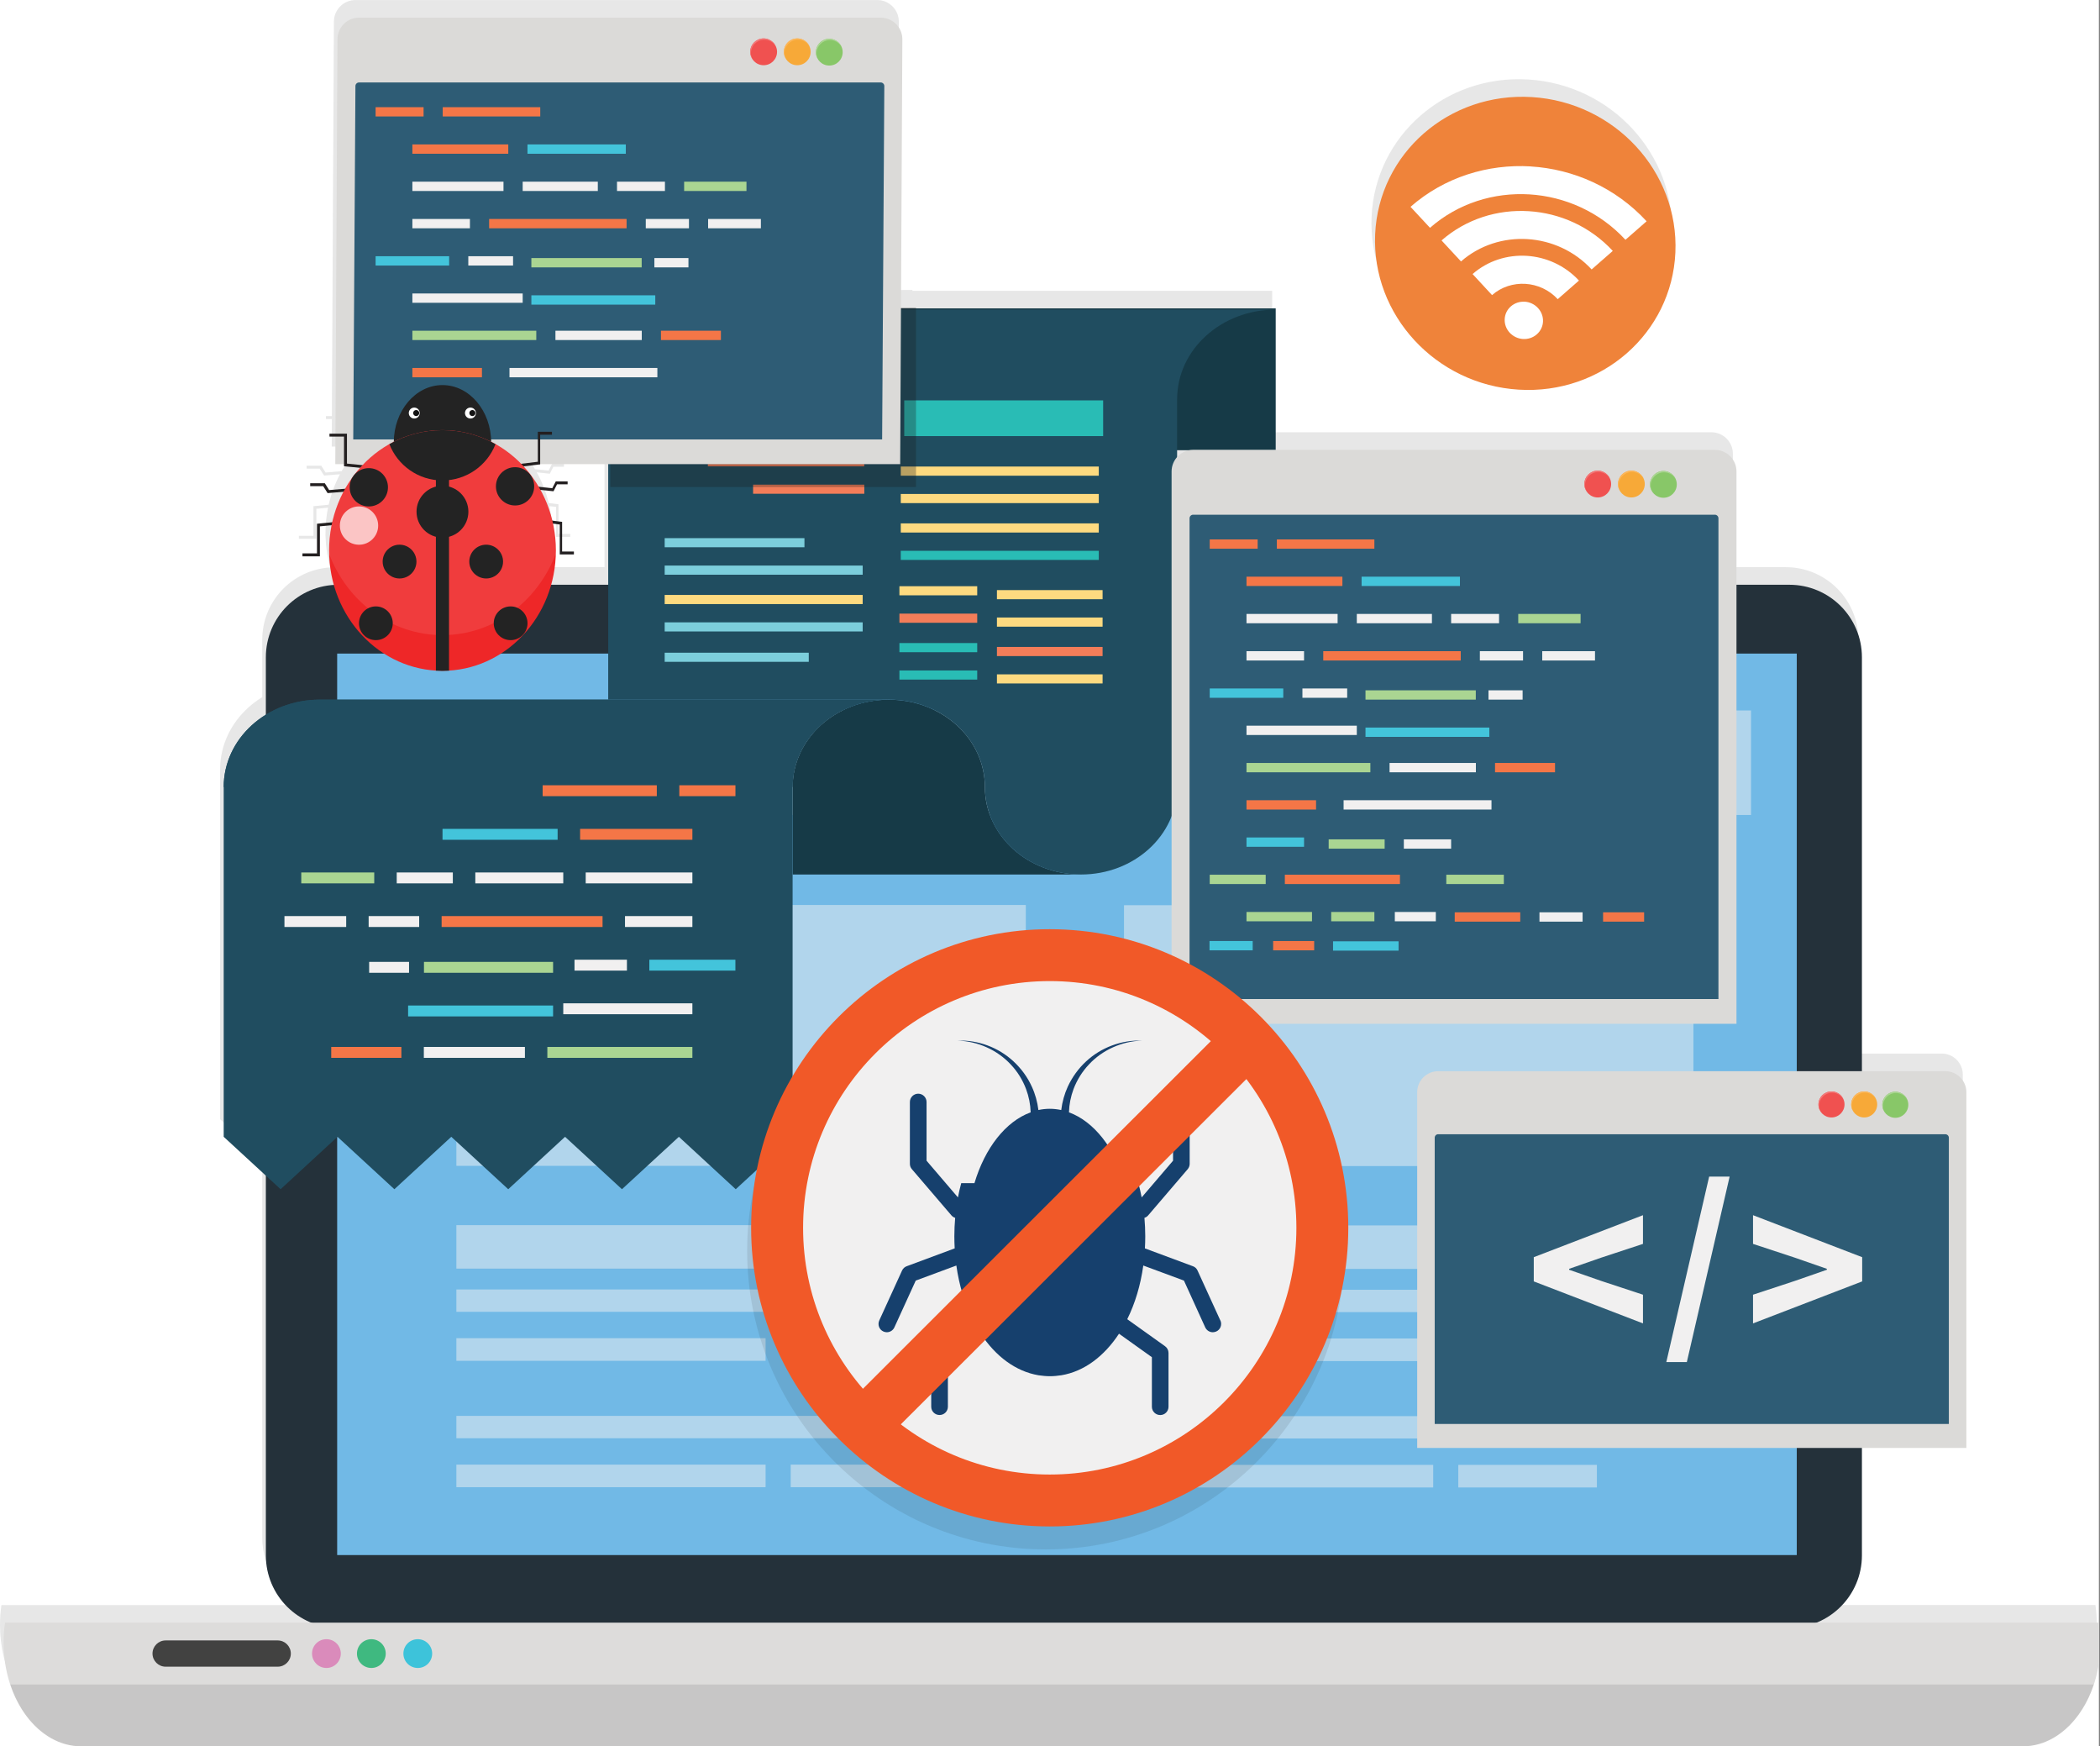 <svg xmlns="http://www.w3.org/2000/svg" fill="none" viewBox="0 0 421 350" height="350" width="421">
<rect x="0" y="0" width="421" height="350" fill="#808080" stroke="none"/>
<g clip-path="url(#clip0_58_7)">
<rect fill="white" height="350" width="420.778"></rect>
<g clip-path="url(#clip1_58_7)">
<g opacity="0.1">
<path fill="#070808" d="M414.303 342.14C417.989 338.334 420.372 332.368 420.372 325.657C420.372 324.294 420.269 322.974 420.08 321.679H363.449C368.789 319.528 372.56 314.308 372.56 308.197V286.665H393.492V215.367C393.492 213.044 391.597 211.159 389.275 211.159H372.56V128.212C372.56 120.181 366.046 113.675 358.014 113.675H347.403V90.96C347.403 88.569 345.466 86.632 343.074 86.632H255.036V58.286H182.924V58.114L179.916 58.132L180.19 4.337C180.19 1.945 178.253 0.008 175.861 0.008H71.272C68.88 0.008 66.943 1.945 66.943 4.337L66.532 83.392H65.349V83.975H66.532L66.506 89.503H68.263V89.923L71.486 90.24C71.015 90.763 70.569 91.312 70.149 91.886C70.106 91.938 70.063 91.989 70.029 92.049C69.472 92.812 68.958 93.6 68.486 94.432L65.272 94.706L64.406 93.335H61.475V93.918H64.089L64.972 95.315L68.152 95.049C67.158 96.943 66.395 98.983 65.897 101.152L62.837 101.452V107.392H59.923V107.975H63.42V101.975L65.76 101.743C65.435 103.381 65.255 105.069 65.255 106.809C65.255 107.032 65.255 107.246 65.255 107.469C65.255 107.469 65.255 107.486 65.263 107.495C65.323 109.655 65.64 111.746 66.198 113.726C58.595 114.206 52.577 120.498 52.577 128.221V139.715C51.566 140.341 50.623 141.052 49.757 141.832C46.269 145.004 44.126 149.384 44.126 154.227V224.316L52.577 232.099V308.214C52.577 314.325 56.349 319.545 61.689 321.697H0.291C0.103 322.982 -0 324.311 -0 325.674C-0 334.477 4.097 342.002 9.874 345.045C9.917 345.063 9.951 345.088 9.994 345.105C10.329 345.277 10.663 345.431 11.006 345.577C11.006 345.577 11.006 345.577 11.014 345.577C11.331 345.705 11.657 345.825 11.991 345.928C12.06 345.954 12.129 345.971 12.206 345.997C12.54 346.1 12.883 346.185 13.226 346.254C13.243 346.254 13.26 346.254 13.268 346.254C13.594 346.323 13.92 346.365 14.254 346.4C14.34 346.408 14.426 346.417 14.52 346.425C14.871 346.46 15.214 346.477 15.574 346.477H404.806C405.157 346.477 405.509 346.46 405.86 346.425C405.946 346.425 406.04 346.408 406.126 346.4C406.452 346.365 406.778 346.314 407.095 346.254C407.112 346.254 407.138 346.254 407.155 346.245C407.498 346.177 407.832 346.091 408.166 345.988C408.243 345.963 408.32 345.945 408.398 345.92C408.706 345.817 409.015 345.714 409.323 345.594C409.34 345.594 409.366 345.577 409.383 345.568C409.709 345.431 410.035 345.277 410.36 345.114C410.42 345.088 410.48 345.054 410.532 345.02C410.84 344.857 411.14 344.685 411.44 344.497C411.44 344.497 411.458 344.488 411.466 344.48C411.792 344.274 412.1 344.06 412.409 343.828C412.443 343.803 412.469 343.785 412.503 343.76C413.129 343.28 413.729 342.748 414.295 342.165L414.303 342.14ZM110.709 107.461C110.709 107.246 110.709 107.023 110.709 106.801C110.709 104.958 110.504 103.158 110.135 101.435L111.489 101.598V107.598H114.327V107.015H111.961V101.066L109.998 100.826C109.475 98.632 108.661 96.566 107.606 94.663L110.229 94.938L110.941 93.54H113.058V92.949H110.684L109.981 94.32L107.255 94.038C106.381 92.555 105.361 91.183 104.221 89.949L107.555 89.546V89.495H121.192V113.675H109.766C110.315 111.703 110.632 109.629 110.692 107.478C110.692 107.478 110.692 107.469 110.692 107.461H110.709ZM235.27 88.08V86.709H237.765C236.779 86.872 235.913 87.369 235.27 88.08ZM69.926 89.503H72.163C72.095 89.572 72.026 89.632 71.966 89.701L69.926 89.503Z"></path>
<path fill="#070808" d="M303.748 74.571C320.36 75.583 334.426 63.274 335.154 47.091C335.874 30.9 322.991 16.945 306.38 15.934C289.768 14.914 275.702 27.231 274.974 43.414C274.254 59.606 287.137 73.56 303.757 74.58L303.748 74.571Z"></path>
</g>
<path fill="#24313A" d="M373.271 311.729C373.271 319.76 366.757 326.274 358.725 326.274H67.843C59.812 326.274 53.297 319.769 53.297 311.729V131.736C53.297 123.704 59.812 117.198 67.843 117.198H358.725C366.757 117.198 373.271 123.713 373.271 131.736V311.729Z" clip-rule="evenodd" fill-rule="evenodd"></path>
<path fill="#71B9E6" d="M360.208 130.99H67.595V311.668H360.208V130.99Z"></path>
<path fill="#DDDCDB" d="M1.011 325.211C0.823 326.497 0.72 327.826 0.72 329.189C0.72 340.683 7.697 350 16.294 350H405.526C414.123 350 421.092 340.683 421.092 329.189C421.092 327.826 420.989 326.506 420.8 325.211H1.011Z" clip-rule="evenodd" fill-rule="evenodd"></path>
<path fill="#010101" d="M2.057 337.606C4.474 344.9 9.934 349.992 16.286 349.992H405.517C411.877 349.992 417.329 344.891 419.755 337.606H2.057Z" opacity="0.1"></path>
<path fill="#3DC3DA" d="M86.64 331.409C86.64 333.012 85.355 334.297 83.76 334.297C82.166 334.297 80.872 333.012 80.872 331.409C80.872 329.806 82.166 328.529 83.76 328.529C85.355 328.529 86.64 329.823 86.64 331.409Z"></path>
<path fill="#DA8BBB" d="M68.323 331.409C68.323 333.012 67.029 334.297 65.443 334.297C63.858 334.297 62.555 333.012 62.555 331.409C62.555 329.806 63.84 328.529 65.443 328.529C67.046 328.529 68.323 329.823 68.323 331.409Z"></path>
<path fill="#3FB980" d="M77.332 331.409C77.332 333.012 76.037 334.297 74.452 334.297C72.866 334.297 71.563 333.012 71.563 331.409C71.563 329.806 72.857 328.529 74.452 328.529C76.046 328.529 77.332 329.823 77.332 331.409Z"></path>
<path fill="#010101" d="M58.303 331.409C58.303 332.866 57.12 334.04 55.672 334.04H33.206C31.757 334.04 30.574 332.857 30.574 331.409C30.574 329.96 31.749 328.777 33.206 328.777H55.672C57.129 328.777 58.303 329.96 58.303 331.409Z" opacity="0.7"></path>
<path fill="#010101" d="M218.162 124.03C218.162 126.387 216.259 128.299 213.91 128.299C211.561 128.299 209.65 126.387 209.65 124.03C209.65 121.673 211.553 119.77 213.91 119.77C216.267 119.77 218.162 121.681 218.162 124.03Z" opacity="0.4"></path>
<g opacity="0.5">
<path fill="#F2F2F2" d="M205.647 181.382H91.492V233.659H205.647V181.382Z"></path>
<path fill="#F2F2F2" d="M177.198 245.547H91.492V254.256H177.198V245.547Z"></path>
<path fill="#F2F2F2" d="M192.336 283.777H91.492V288.251H192.336V283.777Z"></path>
<path fill="#F2F2F2" d="M153.481 293.54H91.492V298.065H153.481V293.54Z"></path>
<path fill="#F2F2F2" d="M186.293 293.54H158.521V298.065H186.293V293.54Z"></path>
<path fill="#F2F2F2" d="M326.179 283.828H225.336V288.302H326.179V283.828Z"></path>
<path fill="#F2F2F2" d="M287.325 293.591H225.336V298.117H287.325V293.591Z"></path>
<path fill="#F2F2F2" d="M320.136 293.591H292.356V298.117H320.136V293.591Z"></path>
<path fill="#F2F2F2" d="M192.336 258.439H91.492V262.913H192.336V258.439Z"></path>
<path fill="#F2F2F2" d="M153.481 268.202H91.492V272.737H153.481V268.202Z"></path>
<path fill="#F2F2F2" d="M186.293 268.202H158.521V272.737H186.293V268.202Z"></path>
<path fill="#F2F2F2" d="M339.491 181.425H225.336V233.702H339.491V181.425Z"></path>
<path fill="#F2F2F2" d="M311.042 245.599H225.336V254.317H311.042V245.599Z"></path>
<path fill="#F2F2F2" d="M326.179 258.499H225.336V262.974H326.179V258.499Z"></path>
<path fill="#F2F2F2" d="M287.325 268.262H225.336V272.788H287.325V268.262Z"></path>
<path fill="#F2F2F2" d="M320.136 268.262H292.356V272.788H320.136V268.262Z"></path>
<path fill="#F2F2F2" d="M351.037 142.39H77.529V163.338H351.037V142.39Z"></path>
</g>
<path fill="#163A47" d="M255.748 61.809H174.044V90.232H255.748V61.809Z"></path>
<path fill="#204D60" d="M121.93 79.99V140.221H178.184C183.507 140.221 188.325 142.184 191.813 145.356C195.293 148.527 197.453 152.907 197.453 157.75C197.453 162.593 199.596 166.973 203.085 170.153C206.573 173.316 211.39 175.27 216.713 175.27C227.351 175.27 235.982 167.436 235.982 157.75V79.99H121.921H121.93Z"></path>
<path fill="#163A47" d="M158.907 157.75V175.27H216.713C211.399 175.27 206.573 173.315 203.085 170.153C199.605 166.973 197.445 162.593 197.445 157.75C197.445 152.907 195.302 148.527 191.813 145.355C188.324 142.184 183.507 140.229 178.184 140.229C172.861 140.229 168.036 142.184 164.547 145.355C161.067 148.527 158.907 152.907 158.907 157.75Z"></path>
<path fill="#204D60" d="M50.477 145.355C53.974 142.184 58.783 140.221 64.115 140.221H178.176C172.835 140.221 168.035 142.184 164.538 145.355C161.058 148.527 158.898 152.907 158.898 157.75V227.839L147.498 238.347L136.098 227.839L124.689 238.347L113.281 227.839L101.889 238.347L90.472 227.839L79.063 238.347L67.655 227.839L56.255 238.347L44.846 227.839V157.75C44.846 152.915 46.989 148.527 50.477 145.355Z"></path>
<path fill="#204D60" d="M44.846 157.75H158.898C158.898 152.915 161.05 148.527 164.538 145.355C168.035 142.184 172.844 140.221 178.176 140.221H64.115C58.783 140.221 53.974 142.184 50.477 145.355C46.989 148.527 44.846 152.907 44.846 157.75Z"></path>
<path fill="#204D60" d="M141.653 62.058H255.713C244.819 62.058 235.99 70.089 235.99 79.989H121.929C121.929 70.089 130.767 62.058 141.661 62.058H141.653Z"></path>
<path fill="#7CCEDC" d="M161.273 107.855H133.252V109.681H161.273V107.855Z"></path>
<path fill="#7CCEDC" d="M172.947 113.35H133.252V115.184H172.947V113.35Z"></path>
<path fill="#FDDA80" d="M172.947 119.238H133.252V121.073H172.947V119.238Z"></path>
<path fill="#7CCEDC" d="M172.947 124.732H133.252V126.558H172.947V124.732Z"></path>
<path fill="#7CCEDC" d="M162.138 130.818H133.252V132.644H162.138V130.818Z"></path>
<path fill="#F37D59" d="M173.273 80.246H150.978V82.081H173.273V80.246Z"></path>
<path fill="#F37D59" d="M173.273 85.741H150.978V87.575H173.273V85.741Z"></path>
<path fill="#F37D59" d="M173.264 91.638H141.91V93.472H173.264V91.638Z"></path>
<path fill="#F37D59" d="M173.273 97.132H150.978V98.958H173.273V97.132Z"></path>
<path fill="#FDDA80" d="M220.279 93.506H180.584V95.341H220.279V93.506Z"></path>
<path fill="#FDDA80" d="M220.279 99.001H180.584V100.835H220.279V99.001Z"></path>
<path fill="#FDDA80" d="M220.279 104.898H180.584V106.732H220.279V104.898Z"></path>
<path fill="#29BCB5" d="M220.279 110.392H180.584V112.218H220.279V110.392Z"></path>
<path fill="#29BCB5" d="M221.153 80.246H181.279V87.403H221.153V80.246Z"></path>
<path fill="#FDDA80" d="M221.042 118.27H199.861V120.096H221.042V118.27Z"></path>
<path fill="#FDDA80" d="M221.042 123.763H199.861V125.598H221.042V123.763Z"></path>
<path fill="#F37D59" d="M221.042 129.661H199.861V131.495H221.042V129.661Z"></path>
<path fill="#FDDA80" d="M221.042 135.155H199.861V136.981H221.042V135.155Z"></path>
<path fill="#FDDA80" d="M195.91 117.49H180.31V119.315H195.91V117.49Z"></path>
<path fill="#F37D59" d="M195.91 122.984H180.31V124.818H195.91V122.984Z"></path>
<path fill="#29BCB5" d="M195.91 128.881H180.31V130.716H195.91V128.881Z"></path>
<path fill="#29BCB5" d="M195.91 134.375H180.31V136.201H195.91V134.375Z"></path>
<path fill="#F47647" d="M147.438 157.382H136.184V159.567H147.438V157.382Z"></path>
<path fill="#F47647" d="M131.675 157.382H108.789V159.567H131.675V157.382Z"></path>
<path fill="#F47647" d="M138.807 166.124H116.298V168.31H138.807V166.124Z"></path>
<path fill="#43C4DB" d="M111.789 166.124H88.715V168.31H111.789V166.124Z"></path>
<path fill="#F1F0F0" d="M138.807 174.859H117.421V177.044H138.807V174.859Z"></path>
<path fill="#F1F0F0" d="M112.921 174.859H95.289V177.044H112.921V174.859Z"></path>
<path fill="#F1F0F0" d="M90.781 174.859H79.535V177.044H90.781V174.859Z"></path>
<path fill="#AAD592" d="M75.026 174.859H60.395V177.044H75.026V174.859Z"></path>
<path fill="#F1F0F0" d="M138.807 183.602H125.298V185.787H138.807V183.602Z"></path>
<path fill="#F47647" d="M120.798 183.602H88.535V185.787H120.798V183.602Z"></path>
<path fill="#F1F0F0" d="M84.035 183.602H73.904V185.787H84.035V183.602Z"></path>
<path fill="#F1F0F0" d="M69.403 183.602H57.026V185.787H69.403V183.602Z"></path>
<path fill="#F1F0F0" d="M138.807 201.087H112.921V203.273H138.807V201.087Z"></path>
<path fill="#AAD592" d="M138.807 209.83H109.732V212.016H138.807V209.83Z"></path>
<path fill="#F1F0F0" d="M105.232 209.83H84.969V212.016H105.232V209.83Z"></path>
<path fill="#F47647" d="M80.469 209.83H66.403V212.016H80.469V209.83Z"></path>
<path fill="#43C4DB" d="M147.43 192.345H130.175V194.53H147.43V192.345Z"></path>
<path fill="#F1F0F0" d="M125.684 192.345H115.175V194.53H125.684V192.345Z"></path>
<path fill="#AAD592" d="M110.881 192.781H84.995V194.967H110.881V192.781Z"></path>
<path fill="#43C4DB" d="M110.881 201.525H81.815V203.71H110.881V201.525Z"></path>
<path fill="#F1F0F0" d="M82.003 192.781H74.006V194.967H82.003V192.781Z"></path>
<path fill="#DBDAD8" d="M348.123 205.185V94.492C348.123 92.101 346.186 90.164 343.794 90.164H239.205C236.813 90.164 234.876 92.101 234.876 94.492V205.185H348.131H348.123Z"></path>
<path fill="#2E5C75" d="M238.476 200.23V103.877C238.476 103.483 238.802 103.157 239.196 103.157H343.786C344.18 103.157 344.506 103.483 344.506 103.877V200.23H238.468H238.476Z"></path>
<path fill="#F05150" d="M322.991 97.012C322.991 98.495 321.791 99.703 320.308 99.703C318.825 99.703 317.625 98.495 317.625 97.012C317.625 95.529 318.834 94.329 320.308 94.329C321.783 94.329 322.991 95.529 322.991 97.012Z"></path>
<path fill="#F7A938" d="M329.737 97.012C329.737 98.495 328.537 99.703 327.054 99.703C325.571 99.703 324.371 98.495 324.371 97.012C324.371 95.529 325.571 94.329 327.054 94.329C328.537 94.329 329.737 95.529 329.737 97.012Z"></path>
<path fill="#88C768" d="M336.157 97.081C336.157 98.564 334.957 99.763 333.474 99.763C331.991 99.763 330.791 98.555 330.791 97.081C330.791 95.606 331.991 94.398 333.474 94.398C334.957 94.398 336.157 95.598 336.157 97.081Z"></path>
<path fill="#F37777" d="M317.754 97.278C317.754 95.795 318.954 94.595 320.437 94.595C321.448 94.595 322.314 95.143 322.777 95.958C322.365 94.998 321.414 94.329 320.308 94.329C318.825 94.329 317.625 95.529 317.625 97.012C317.625 97.492 317.754 97.938 317.977 98.332C317.84 98.006 317.763 97.655 317.763 97.278H317.754Z"></path>
<path fill="#FCB659" d="M324.5 97.278C324.5 95.795 325.7 94.595 327.183 94.595C328.186 94.595 329.06 95.143 329.523 95.958C329.111 94.998 328.16 94.329 327.054 94.329C325.571 94.329 324.371 95.529 324.371 97.012C324.371 97.492 324.491 97.938 324.714 98.332C324.577 98.006 324.5 97.655 324.5 97.278Z"></path>
<path fill="#AAD592" d="M330.92 97.346C330.92 95.863 332.128 94.663 333.603 94.663C334.605 94.663 335.48 95.212 335.943 96.026C335.531 95.066 334.58 94.398 333.474 94.398C331.991 94.398 330.791 95.598 330.791 97.081C330.791 97.561 330.92 98.006 331.134 98.401C330.997 98.075 330.92 97.723 330.92 97.346Z"></path>
<path fill="#F47647" d="M252.13 108.112H242.522V109.972H252.13V108.112Z"></path>
<path fill="#F47647" d="M275.531 108.112H255.979V109.972H275.531V108.112Z"></path>
<path fill="#AAD592" d="M253.742 175.313H242.522V177.182H253.742V175.313Z"></path>
<path fill="#F47647" d="M280.656 175.313H257.582V177.182H280.656V175.313Z"></path>
<path fill="#AAD592" d="M263.025 182.779H249.893V184.647H263.025V182.779Z"></path>
<path fill="#AAD592" d="M275.531 182.779H266.874V184.647H275.531V182.779Z"></path>
<path fill="#F47647" d="M269.119 115.578H249.893V117.446H269.119V115.578Z"></path>
<path fill="#43C4DB" d="M292.682 115.578H272.968V117.446H292.682V115.578Z"></path>
<path fill="#F1F0F0" d="M268.159 123.044H249.893V124.912H268.159V123.044Z"></path>
<path fill="#F1F0F0" d="M287.068 123.044H272.008V124.912H287.068V123.044Z"></path>
<path fill="#F1F0F0" d="M300.525 123.044H290.917V124.912H300.525V123.044Z"></path>
<path fill="#AAD592" d="M316.871 123.044H304.374V124.912H316.871V123.044Z"></path>
<path fill="#F1F0F0" d="M261.431 130.51H249.893V132.378H261.431V130.51Z"></path>
<path fill="#F47647" d="M292.845 130.51H265.279V132.378H292.845V130.51Z"></path>
<path fill="#F1F0F0" d="M305.334 130.51H296.677V132.378H305.334V130.51Z"></path>
<path fill="#F1F0F0" d="M319.76 130.51H309.182V132.378H319.76V130.51Z"></path>
<path fill="#F1F0F0" d="M272.008 145.441H249.893V147.31H272.008V145.441Z"></path>
<path fill="#AAD592" d="M274.725 152.916H249.893V154.784H274.725V152.916Z"></path>
<path fill="#F1F0F0" d="M295.879 152.916H278.574V154.784H295.879V152.916Z"></path>
<path fill="#F47647" d="M311.745 152.916H299.719V154.784H311.745V152.916Z"></path>
<path fill="#F47647" d="M263.839 160.382H249.893V162.25H263.839V160.382Z"></path>
<path fill="#F1F0F0" d="M299.008 160.382H269.359V162.25H299.008V160.382Z"></path>
<path fill="#43C4DB" d="M257.265 137.984H242.522V139.853H257.265V137.984Z"></path>
<path fill="#F1F0F0" d="M270.079 137.984H261.105V139.853H270.079V137.984Z"></path>
<path fill="#43C4DB" d="M261.431 167.847H249.893V169.716H261.431V167.847Z"></path>
<path fill="#F1F0F0" d="M287.848 182.779H279.628V184.647H287.848V182.779Z"></path>
<path fill="#AAD592" d="M277.588 168.224H266.368V170.092H277.588V168.224Z"></path>
<path fill="#F1F0F0" d="M290.916 168.224H281.436V170.092H290.916V168.224Z"></path>
<path fill="#AAD592" d="M295.862 138.353H273.748V140.221H295.862V138.353Z"></path>
<path fill="#43C4DB" d="M298.58 145.818H273.748V147.687H298.58V145.818Z"></path>
<path fill="#F1F0F0" d="M305.248 138.353H298.408V140.221H305.248V138.353Z"></path>
<path fill="#AAD592" d="M301.485 175.313H289.948V177.182H301.485V175.313Z"></path>
<path fill="#F47647" d="M304.777 182.847H291.637V184.716H304.777V182.847Z"></path>
<path fill="#F1F0F0" d="M317.274 182.847H308.625V184.716H317.274V182.847Z"></path>
<path fill="#F47647" d="M329.608 182.847H321.38V184.716H329.608V182.847Z"></path>
<path fill="#43C4DB" d="M251.136 188.599H242.479V190.467H251.136V188.599Z"></path>
<path fill="#F47647" d="M263.462 188.599H255.233V190.467H263.462V188.599Z"></path>
<path fill="#43C4DB" d="M280.382 188.658H267.242V190.527H280.382V188.658Z"></path>
<path fill="#DBDAD8" d="M394.212 290.196V218.899C394.212 216.576 392.317 214.69 389.995 214.69H288.319C285.997 214.69 284.111 216.576 284.111 218.899V290.196H394.212Z"></path>
<path fill="#2E5C75" d="M287.625 285.388V228.027C287.625 227.65 287.925 227.324 288.311 227.324H389.986C390.372 227.324 390.697 227.642 390.697 228.027V285.388H287.616H287.625Z"></path>
<path fill="#F05150" d="M369.783 221.35C369.783 222.79 368.617 223.965 367.169 223.965C365.72 223.965 364.554 222.799 364.554 221.35C364.554 219.902 365.72 218.745 367.169 218.745C368.617 218.745 369.783 219.91 369.783 221.35Z"></path>
<path fill="#F7A938" d="M376.332 221.35C376.332 222.79 375.166 223.965 373.726 223.965C372.286 223.965 371.12 222.799 371.12 221.35C371.12 219.902 372.286 218.745 373.726 218.745C375.166 218.745 376.332 219.91 376.332 221.35Z"></path>
<path fill="#88C768" d="M382.572 221.419C382.572 222.859 381.406 224.033 379.966 224.033C378.526 224.033 377.352 222.859 377.352 221.419C377.352 219.978 378.518 218.804 379.966 218.804C381.415 218.804 382.572 219.97 382.572 221.419Z"></path>
<path fill="#F37777" d="M364.692 221.607C364.692 220.167 365.857 219.001 367.297 219.001C368.274 219.001 369.123 219.533 369.569 220.33C369.174 219.396 368.24 218.753 367.169 218.753C365.729 218.753 364.554 219.919 364.554 221.359C364.554 221.83 364.683 222.267 364.897 222.644C364.76 222.327 364.683 221.976 364.683 221.616L364.692 221.607Z"></path>
<path fill="#FCB659" d="M371.24 221.607C371.24 220.167 372.415 219.001 373.855 219.001C374.832 219.001 375.672 219.533 376.126 220.33C375.723 219.396 374.797 218.753 373.726 218.753C372.286 218.753 371.12 219.919 371.12 221.359C371.12 221.83 371.232 222.267 371.455 222.644C371.317 222.327 371.24 221.976 371.24 221.616V221.607Z"></path>
<path fill="#AAD592" d="M377.489 221.676C377.489 220.236 378.654 219.061 380.094 219.061C381.072 219.061 381.912 219.593 382.366 220.39C381.963 219.456 381.046 218.804 379.974 218.804C378.526 218.804 377.36 219.97 377.36 221.419C377.36 221.881 377.489 222.319 377.694 222.704C377.557 222.387 377.489 222.044 377.489 221.676Z"></path>
<path fill="#F1F0F0" d="M307.485 256.819L329.377 265.236V259.485L321.003 256.725L314.574 254.488V254.299L321.003 252.062L329.377 249.302V243.55L307.485 251.967V256.819Z"></path>
<path fill="#F1F0F0" d="M334.057 272.985H338.171L346.751 235.811H342.646L334.057 272.985Z"></path>
<path fill="#F1F0F0" d="M351.44 243.55V249.302L359.814 252.062L366.243 254.299V254.488L359.814 256.725L351.44 259.485V265.236L373.323 256.819V251.967L351.44 243.55Z"></path>
<path fill="#EF833A" d="M307.091 19.457C290.48 18.437 276.414 30.746 275.685 46.937C274.965 63.129 287.848 77.083 304.468 78.095C321.08 79.115 335.146 66.797 335.874 50.614C336.594 34.423 323.711 20.468 307.1 19.457H307.091Z"></path>
<path fill="white" d="M306.877 33.36C315.448 33.883 323.874 37.586 330.105 44.349L325.863 48.06C320.694 42.463 313.717 39.394 306.62 38.957C299.522 38.529 292.305 40.723 286.682 45.66L282.774 41.452C289.588 35.486 298.305 32.837 306.877 33.352V33.36Z"></path>
<path fill="white" d="M306.474 42.326C312.688 42.703 318.8 45.395 323.326 50.289L319.083 54.001C315.628 50.264 310.974 48.215 306.225 47.923C301.485 47.632 296.66 49.106 292.897 52.398L288.997 48.189C293.942 43.869 300.26 41.941 306.474 42.326Z"></path>
<path fill="white" d="M306.071 51.275C309.928 51.514 313.725 53.186 316.545 56.229L312.285 59.958C310.554 58.072 308.205 57.043 305.822 56.889C303.431 56.743 301.005 57.489 299.119 59.143L295.219 54.926C298.288 52.234 302.214 51.043 306.071 51.275Z"></path>
<path fill="white" d="M305.66 60.463C306.637 60.523 307.605 60.952 308.317 61.723C309.765 63.275 309.663 65.649 308.085 67.012C307.305 67.698 306.311 67.998 305.334 67.946C304.348 67.886 303.388 67.458 302.66 66.686C301.228 65.135 301.331 62.761 302.9 61.398C303.688 60.712 304.683 60.412 305.668 60.472L305.66 60.463Z"></path>
<path fill="#1C1C1B" d="M183.636 61.638L142.09 61.886C131.195 61.886 122.358 69.918 122.358 79.818V97.612H183.636V61.638Z" opacity="0.3"></path>
<path fill="#DBDAD8" d="M180.464 93.026L180.901 7.868C180.901 5.477 178.964 3.54 176.573 3.54H71.983C69.592 3.54 67.655 5.477 67.655 7.868L67.218 93.026H180.473H180.464Z"></path>
<path fill="#2E5C75" d="M70.817 88.072L71.255 17.246C71.255 16.852 71.58 16.526 71.975 16.526H176.564C176.958 16.526 177.284 16.852 177.284 17.246L176.847 88.072H70.809H70.817Z"></path>
<path fill="#F05150" d="M155.779 10.389C155.779 11.872 154.579 13.072 153.087 13.072C151.596 13.072 150.404 11.872 150.404 10.389C150.404 8.906 151.613 7.706 153.087 7.706C154.561 7.706 155.779 8.906 155.779 10.389Z"></path>
<path fill="#F7A938" d="M162.515 10.389C162.515 11.872 161.315 13.072 159.833 13.072C158.35 13.072 157.15 11.872 157.15 10.389C157.15 8.906 158.35 7.706 159.833 7.706C161.315 7.706 162.515 8.906 162.515 10.389Z"></path>
<path fill="#88C768" d="M168.936 10.457C168.936 11.94 167.736 13.14 166.253 13.14C164.77 13.14 163.57 11.94 163.57 10.457C163.57 8.975 164.77 7.775 166.253 7.775C167.736 7.775 168.936 8.975 168.936 10.457Z"></path>
<path fill="#F37777" d="M150.541 10.646C150.541 9.163 151.741 7.963 153.224 7.963C154.227 7.963 155.101 8.512 155.556 9.326C155.144 8.366 154.193 7.698 153.087 7.698C151.604 7.698 150.404 8.898 150.404 10.38C150.404 10.86 150.533 11.306 150.756 11.7C150.618 11.375 150.541 11.023 150.541 10.646Z"></path>
<path fill="#FCB659" d="M157.278 10.646C157.278 9.163 158.478 7.963 159.97 7.963C160.973 7.963 161.847 8.512 162.31 9.326C161.898 8.366 160.947 7.698 159.841 7.698C158.358 7.698 157.158 8.898 157.158 10.38C157.158 10.86 157.287 11.306 157.501 11.7C157.364 11.375 157.287 11.023 157.287 10.646H157.278Z"></path>
<path fill="#AAD592" d="M163.698 10.715C163.698 9.232 164.907 8.032 166.381 8.032C167.384 8.032 168.259 8.58 168.721 9.403C168.31 8.443 167.359 7.775 166.253 7.775C164.77 7.775 163.57 8.975 163.57 10.457C163.57 10.938 163.698 11.383 163.913 11.777C163.776 11.452 163.698 11.1 163.698 10.723V10.715Z"></path>
<path fill="#F47647" d="M84.918 21.48H75.301V23.34H84.918V21.48Z"></path>
<path fill="#F47647" d="M108.309 21.48H88.758V23.34H108.309V21.48Z"></path>
<path fill="#F47647" d="M101.898 28.946H82.672V30.814H101.898V28.946Z"></path>
<path fill="#43C4DB" d="M125.461 28.946H105.747V30.814H125.461V28.946Z"></path>
<path fill="#F1F0F0" d="M100.938 36.412H82.672V38.281H100.938V36.412Z"></path>
<path fill="#F1F0F0" d="M119.847 36.412H104.786V38.281H119.847V36.412Z"></path>
<path fill="#F1F0F0" d="M133.304 36.412H123.695V38.281H133.304V36.412Z"></path>
<path fill="#AAD592" d="M149.65 36.412H137.152V38.281H149.65V36.412Z"></path>
<path fill="#F1F0F0" d="M94.209 43.886H82.672V45.755H94.209V43.886Z"></path>
<path fill="#F47647" d="M125.615 43.886H98.058V45.755H125.615V43.886Z"></path>
<path fill="#F1F0F0" d="M138.121 43.886H129.464V45.755H138.121V43.886Z"></path>
<path fill="#F1F0F0" d="M152.538 43.886H141.961V45.755H152.538V43.886Z"></path>
<path fill="#F1F0F0" d="M104.787 58.818H82.672V60.686H104.787V58.818Z"></path>
<path fill="#AAD592" d="M107.512 66.283H82.672V68.152H107.512V66.283Z"></path>
<path fill="#F1F0F0" d="M128.658 66.283H111.352V68.152H128.658V66.283Z"></path>
<path fill="#F47647" d="M144.524 66.283H132.507V68.152H144.524V66.283Z"></path>
<path fill="#F47647" d="M96.618 73.749H82.672V75.618H96.618V73.749Z"></path>
<path fill="#F1F0F0" d="M131.787 73.749H102.138V75.618H131.787V73.749Z"></path>
<path fill="#43C4DB" d="M90.044 51.352H75.301V53.221H90.044V51.352Z"></path>
<path fill="#F1F0F0" d="M102.858 51.352H93.883V53.221H102.858V51.352Z"></path>
<path fill="#AAD592" d="M128.641 51.72H106.526V53.589H128.641V51.72Z"></path>
<path fill="#43C4DB" d="M131.367 59.186H106.526V61.055H131.367V59.186Z"></path>
<path fill="#F1F0F0" d="M138.018 51.72H131.187V53.589H138.018V51.72Z"></path>
<path fill="#232323" d="M98.469 88.689C98.469 95.049 94.098 100.201 88.706 100.201C83.315 100.201 78.944 95.049 78.944 88.689C78.944 82.329 83.315 77.178 88.706 77.178C94.098 77.178 98.469 82.338 98.469 88.689Z"></path>
<path fill="#231F20" d="M76.663 94.201L68.966 93.447V87.498H66.052V86.915H69.558V92.915L76.723 93.618L76.663 94.201Z"></path>
<path fill="#231F20" d="M71.246 104.212L63.549 104.967V110.907H60.635V111.498H64.132V105.49L71.298 104.787L71.246 104.212Z"></path>
<path fill="#231F20" d="M65.675 98.829L64.792 97.432H62.186V96.849H65.118L65.984 98.221L72.729 97.655L72.772 98.238L65.675 98.829Z"></path>
<path fill="#231F20" d="M102.044 93.824L108.292 93.069V87.129H110.658V86.538H107.821V92.546L102.001 93.249L102.044 93.824Z"></path>
<path fill="#231F20" d="M106.441 103.835L112.69 104.589V110.538H115.055V111.121H112.218V105.121L106.398 104.418L106.441 103.835Z"></path>
<path fill="#231F20" d="M110.967 98.46L111.678 97.063H113.795V96.48H111.421L110.718 97.852L105.241 97.277L105.198 97.86L110.967 98.46Z"></path>
<path fill="#EE2728" d="M111.438 110.324C111.438 123.644 101.264 134.444 88.707 134.444C76.149 134.444 65.975 123.644 65.975 110.324C65.975 97.004 76.149 86.204 88.707 86.204C101.264 86.204 111.438 97.004 111.438 110.324Z"></path>
<path fill="white" d="M88.698 86.212C76.141 86.212 65.966 97.012 65.966 110.332C65.966 110.555 65.966 110.77 65.966 110.992C69.584 120.541 78.395 127.287 88.69 127.287C98.984 127.287 107.795 120.541 111.413 110.992C111.413 110.778 111.413 110.555 111.413 110.332C111.413 97.012 101.238 86.212 88.681 86.212H88.698Z" opacity="0.1"></path>
<path fill="white" d="M84.147 82.783C84.147 83.392 83.658 83.881 83.049 83.881C82.441 83.881 81.952 83.392 81.952 82.783C81.952 82.175 82.441 81.686 83.049 81.686C83.658 81.686 84.147 82.175 84.147 82.783Z"></path>
<path fill="#131313" d="M84.044 82.784C84.044 83.126 83.769 83.392 83.435 83.392C83.101 83.392 82.827 83.118 82.827 82.784C82.827 82.449 83.101 82.175 83.435 82.175C83.769 82.175 84.044 82.449 84.044 82.784Z"></path>
<path fill="white" d="M95.409 82.783C95.409 83.392 94.921 83.881 94.312 83.881C93.704 83.881 93.215 83.392 93.215 82.783C93.215 82.175 93.704 81.686 94.312 81.686C94.921 81.686 95.409 82.175 95.409 82.783Z"></path>
<path fill="#131313" d="M95.306 82.784C95.306 83.126 95.032 83.392 94.698 83.392C94.364 83.392 94.089 83.118 94.089 82.784C94.089 82.449 94.364 82.175 94.698 82.175C95.032 82.175 95.306 82.449 95.306 82.784Z"></path>
<path fill="#232323" d="M77.778 97.664C77.778 99.781 76.064 101.504 73.938 101.504C71.812 101.504 70.098 99.79 70.098 97.664C70.098 95.538 71.821 93.824 73.938 93.824C76.055 93.824 77.778 95.538 77.778 97.664Z"></path>
<path fill="white" d="M75.815 105.335C75.815 107.453 74.101 109.175 71.975 109.175C69.849 109.175 68.135 107.461 68.135 105.335C68.135 103.21 69.849 101.495 71.975 101.495C74.101 101.495 75.815 103.218 75.815 105.335Z" opacity="0.7"></path>
<path fill="#232323" d="M88.698 86.212C84.858 86.212 81.232 87.224 78.061 89.015C79.715 93.266 83.855 96.292 88.698 96.292C93.541 96.292 97.681 93.275 99.335 89.015C96.164 87.232 92.547 86.212 88.698 86.212Z"></path>
<path fill="#232323" d="M107.092 97.475C107.092 99.592 105.378 101.307 103.261 101.307C101.144 101.307 99.421 99.592 99.421 97.475C99.421 95.358 101.135 93.635 103.261 93.635C105.387 93.635 107.092 95.358 107.092 97.475Z"></path>
<path fill="#232323" d="M93.901 102.55C93.901 105.421 91.57 107.752 88.698 107.752C85.827 107.752 83.504 105.43 83.504 102.55C83.504 99.669 85.827 97.355 88.698 97.355C91.57 97.355 93.901 99.687 93.901 102.55Z"></path>
<path fill="#232323" d="M78.738 124.913C78.738 126.781 77.221 128.298 75.352 128.298C73.484 128.298 71.967 126.781 71.967 124.913C71.967 123.044 73.484 121.535 75.352 121.535C77.221 121.535 78.738 123.044 78.738 124.913Z"></path>
<path fill="#232323" d="M83.486 112.553C83.486 114.421 81.969 115.938 80.1 115.938C78.232 115.938 76.715 114.421 76.715 112.553C76.715 110.684 78.232 109.167 80.1 109.167C81.969 109.167 83.486 110.684 83.486 112.553Z"></path>
<path fill="#232323" d="M100.852 112.553C100.852 114.421 99.335 115.938 97.467 115.938C95.598 115.938 94.081 114.421 94.081 112.553C94.081 110.684 95.598 109.167 97.467 109.167C99.335 109.167 100.852 110.684 100.852 112.553Z"></path>
<path fill="#232323" d="M105.755 124.913C105.755 126.781 104.238 128.298 102.37 128.298C100.501 128.298 98.984 126.781 98.984 124.913C98.984 123.044 100.501 121.535 102.37 121.535C104.238 121.535 105.755 123.044 105.755 124.913Z"></path>
<path fill="#232323" d="M87.386 134.41C87.824 134.436 88.261 134.453 88.698 134.453C89.135 134.453 89.581 134.436 90.018 134.41V94.201H87.386V134.41Z"></path>
<path fill="#151616" d="M209.65 190.835C176.633 190.835 149.787 217.681 149.787 250.682C149.787 283.682 176.633 310.536 209.65 310.536C242.668 310.536 269.505 283.682 269.505 250.682C269.505 217.681 242.65 190.835 209.65 190.835Z" opacity="0.1"></path>
<path fill="#F1F0F0" d="M265.09 246.079C265.09 276.259 240.627 300.731 210.447 300.731C180.267 300.731 155.795 276.259 155.795 246.079C155.795 215.899 180.267 191.427 210.447 191.427C240.627 191.427 265.09 215.89 265.09 246.079Z"></path>
<path fill="#F15928" d="M210.448 305.933C177.43 305.933 150.584 279.079 150.584 246.079C150.584 213.078 177.43 186.232 210.448 186.232C243.465 186.232 270.302 213.078 270.302 246.079C270.302 279.079 243.448 305.933 210.448 305.933ZM210.448 196.63C183.182 196.63 160.999 218.804 160.999 246.079C160.999 273.353 183.182 295.528 210.448 295.528C237.713 295.528 259.896 273.336 259.896 246.079C259.896 218.821 237.705 196.63 210.448 196.63Z"></path>
<path fill="#16406D" d="M244.648 264.645L240.079 254.642C239.899 254.231 239.565 253.922 239.145 253.777L229.527 250.202C229.57 249.405 229.596 248.599 229.596 247.785C229.596 246.525 229.536 245.291 229.433 244.082C229.716 243.988 229.973 243.834 230.17 243.602L238.107 234.328C238.356 234.019 238.502 233.642 238.502 233.248V220.879C238.502 219.945 237.756 219.199 236.839 219.199C235.922 219.199 235.167 219.936 235.167 220.879V232.631L228.876 239.985C228.687 239.008 228.473 238.056 228.216 237.131H225.567C223.459 230.085 219.319 224.771 214.304 222.936C214.347 221.333 214.656 219.782 215.222 218.265C215.907 216.456 216.953 214.768 218.299 213.345C220.982 210.456 224.882 208.682 228.91 208.562C224.882 208.408 220.75 209.908 217.716 212.745C216.199 214.15 214.956 215.865 214.073 217.768C213.396 219.242 212.95 220.853 212.753 222.473C212.007 222.319 211.244 222.225 210.464 222.225C209.684 222.225 208.921 222.311 208.176 222.473C207.979 220.853 207.533 219.242 206.847 217.768C205.981 215.856 204.721 214.15 203.204 212.745C200.17 209.908 196.047 208.408 192.01 208.562C196.056 208.682 199.947 210.456 202.63 213.345C203.984 214.768 205.021 216.456 205.699 218.265C206.264 219.773 206.573 221.333 206.624 222.936C201.601 224.762 197.461 230.076 195.353 237.131H192.704C192.447 238.056 192.233 239.008 192.044 239.985L185.753 232.631V220.879C185.753 219.945 184.998 219.199 184.081 219.199C183.164 219.199 182.41 219.936 182.41 220.879V233.248C182.41 233.642 182.547 234.028 182.813 234.328L190.75 243.602C190.956 243.834 191.213 243.996 191.487 244.082C191.384 245.291 191.324 246.525 191.324 247.785C191.324 248.599 191.35 249.405 191.393 250.202L181.776 253.777C181.364 253.922 181.03 254.231 180.841 254.642L176.273 264.645C175.895 265.494 176.256 266.479 177.096 266.857C177.318 266.959 177.558 267.011 177.781 267.011C178.416 267.011 179.024 266.642 179.298 266.042L183.584 256.657L191.727 253.639C192.284 257.617 193.399 261.259 194.95 264.397L187.381 269.797C186.944 270.105 186.687 270.611 186.687 271.151V281.934C186.687 282.86 187.433 283.597 188.358 283.597C189.284 283.597 190.03 282.86 190.03 281.934V271.999L196.613 267.294C199.587 271.828 203.624 274.862 208.201 275.634C208.947 275.737 209.701 275.822 210.473 275.822C211.244 275.822 212.042 275.745 212.813 275.625C217.356 274.854 221.367 271.82 224.333 267.302L230.925 272.008V281.942C230.925 282.868 231.679 283.605 232.596 283.605C233.513 283.605 234.259 282.868 234.259 281.942V271.16C234.259 270.619 233.993 270.114 233.556 269.805L225.987 264.397C227.539 261.259 228.653 257.617 229.202 253.639L237.353 256.657L241.622 266.042C241.905 266.642 242.505 267.011 243.139 267.011C243.379 267.011 243.61 266.951 243.833 266.857C244.673 266.479 245.042 265.494 244.665 264.645H244.648Z"></path>
<path fill="#F15928" d="M246.518 204.893L169.224 282.106L176.584 289.474L253.878 212.261L246.518 204.893Z"></path>
</g>
</g>
<defs>
<clipPath id="clip0_58_7">
<rect fill="white" height="350" width="420.778"></rect>
</clipPath>
<clipPath id="clip1_58_7">
<rect fill="white" height="350" width="421.083"></rect>
</clipPath>
</defs>
</svg>
